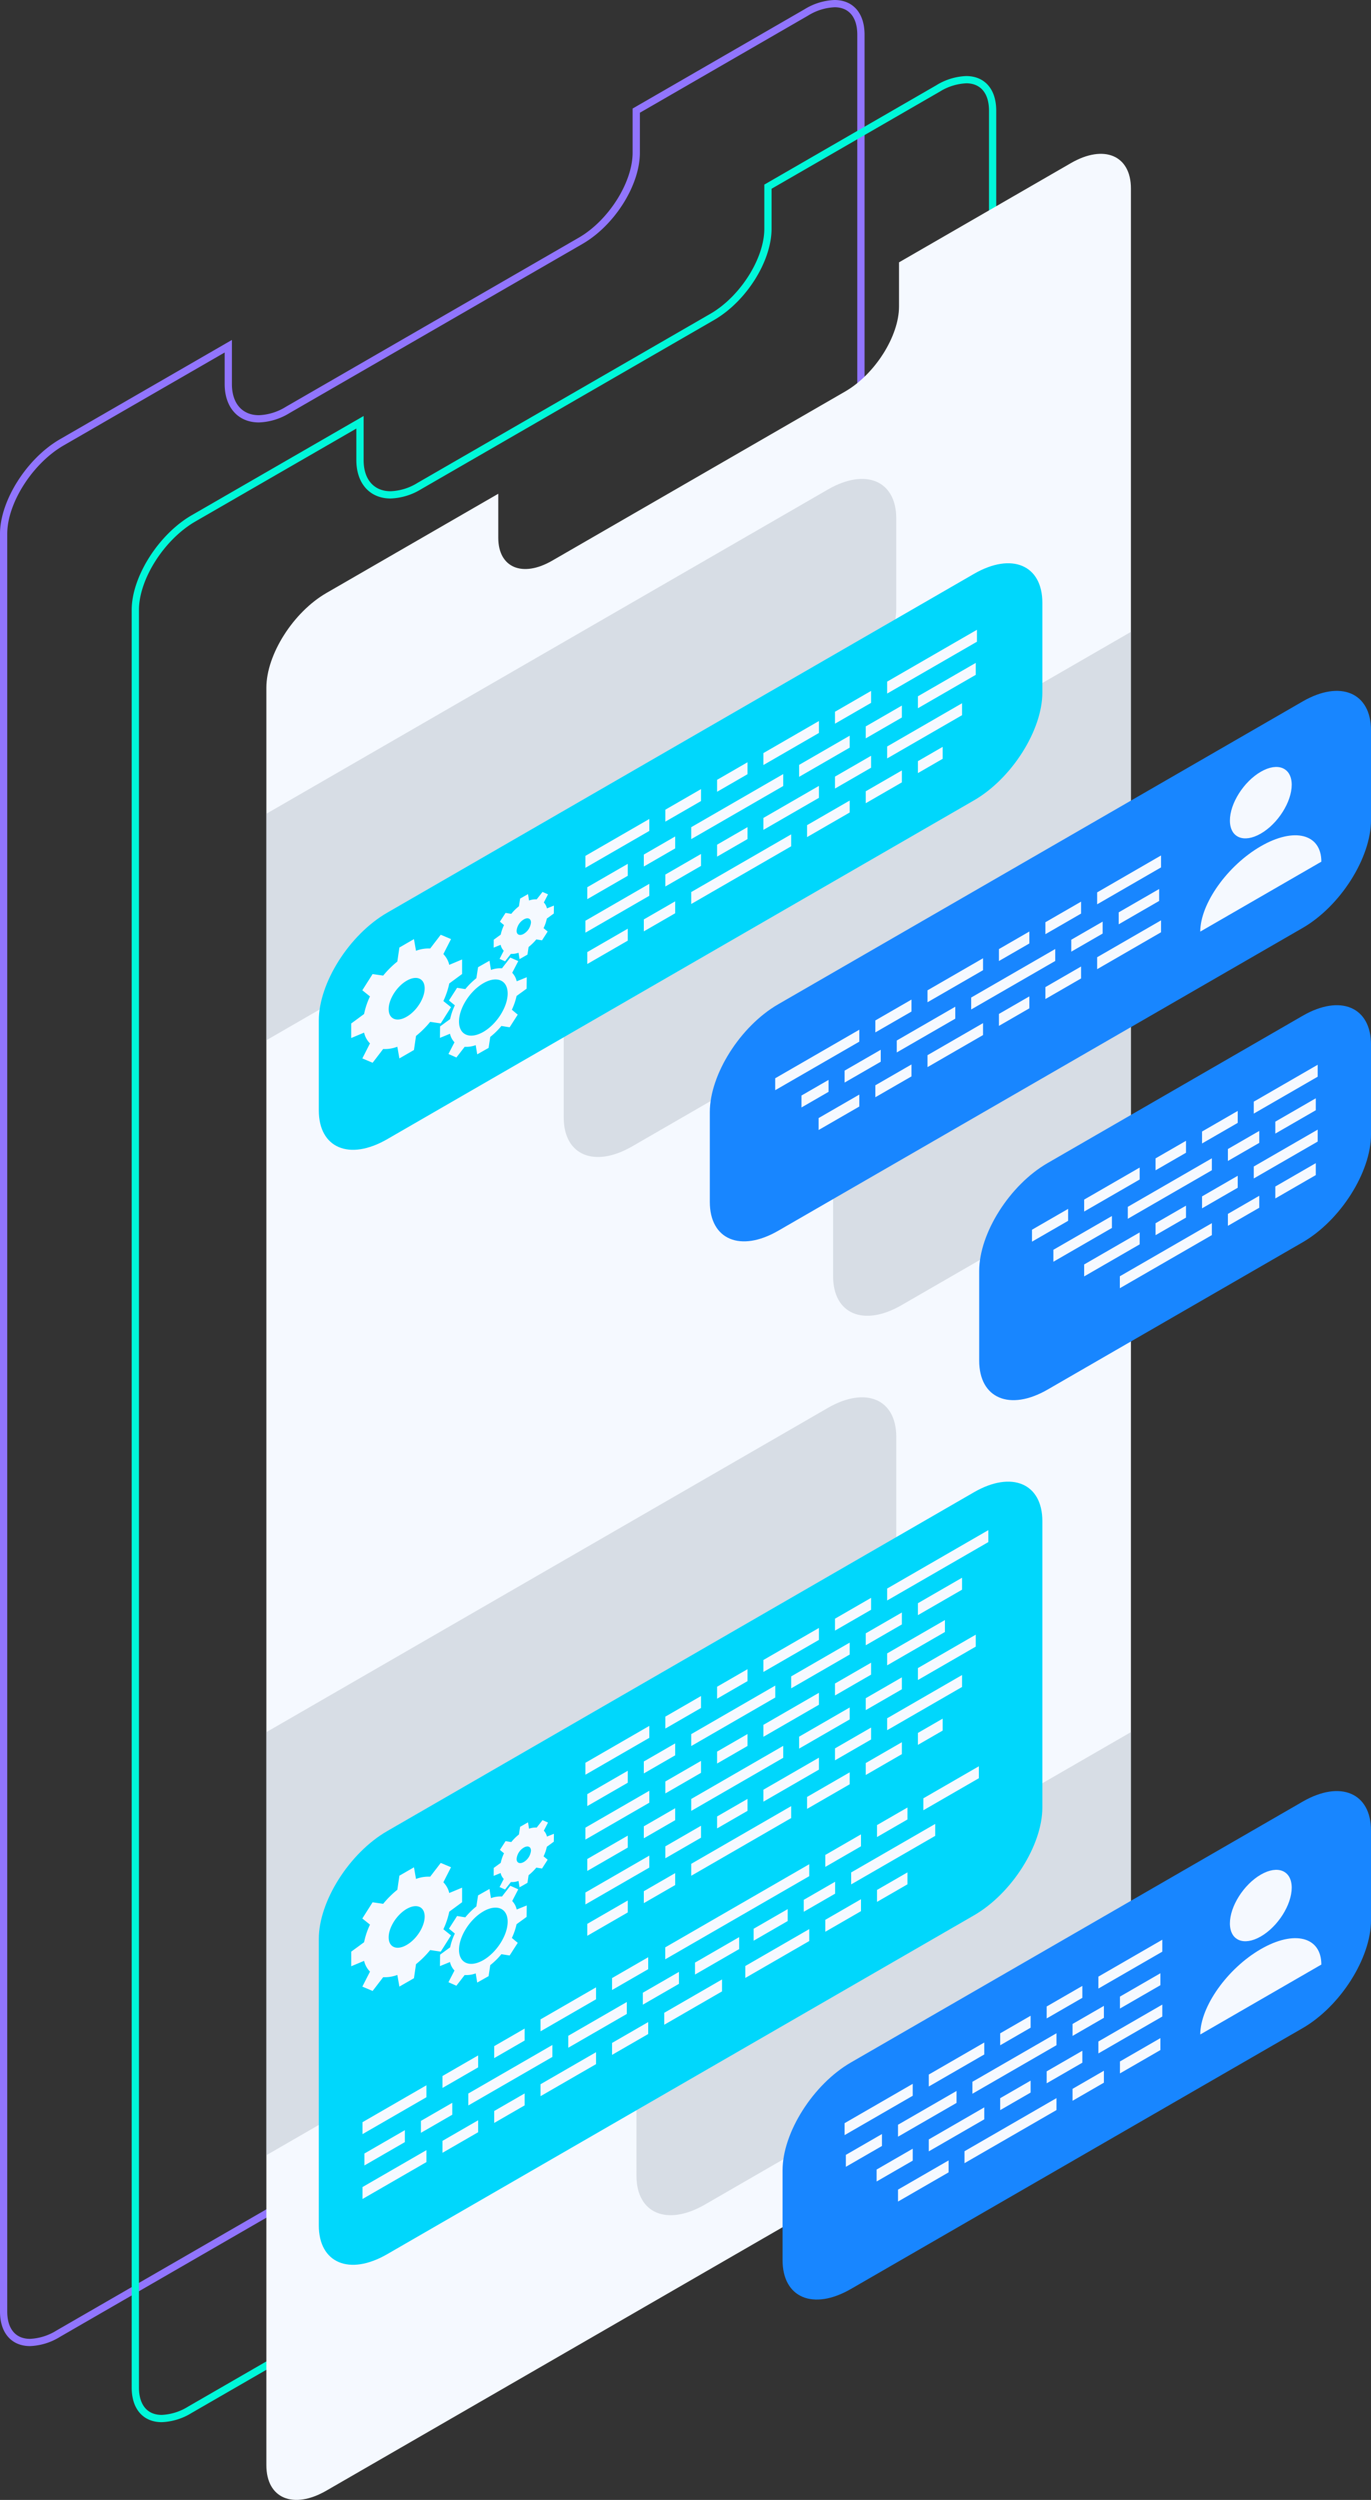 <svg xmlns="http://www.w3.org/2000/svg" width="330.058" height="601.746" viewBox="0 0 330.058 601.746"><rect x="0" y="0" width="330.058" height="601.746" fill="#333333" stroke="none"/><g id="doodle06" transform="translate(165.029 300.873)"><g id="_9" data-name="9" transform="translate(-165.029 -300.873)"><g id="Group_2424" data-name="Group 2424"><g id="Group_2397" data-name="Group 2397"><path id="Path_4070" data-name="Path 4070" d="M230.937,1.743c3.493,0,5.49,2.414,5.49,6.609v427.86c0,7.411-6.092,16.965-13.58,21.291L43.63,560.973a13.191,13.191,0,0,1-6.346,2c-3.493,0-5.5-2.406-5.5-6.6V128.516c0-7.418,6.1-16.973,13.587-21.3L84.13,84.847v7.6c0,5.614,3.231,9.238,8.243,9.238a14.984,14.984,0,0,0,7.349-2.244l70.512-40.708c7.773-4.48,13.857-14.142,13.857-21.985V27.136l40.5-23.388a13.166,13.166,0,0,1,6.346-2Zm0-1.743a14.815,14.815,0,0,0-7.218,2.236l-41.379,23.89V36.744c0,7.171-5.807,16.34-12.978,20.473L98.851,97.926a13.235,13.235,0,0,1-6.477,2.013c-3.886,0-6.5-2.684-6.5-7.5V81.824L44.5,105.714c-7.989,4.6-14.459,14.813-14.459,22.8v427.86c0,5.352,2.915,8.344,7.241,8.344a14.757,14.757,0,0,0,7.218-2.236L223.72,459.014c7.981-4.611,14.459-14.821,14.459-22.8V8.351c0-5.359-2.915-8.351-7.241-8.351Z" transform="translate(-30.043)" fill="#9175fd"></path></g><g id="Group_2398" data-name="Group 2398" transform="translate(31.701 18.307)"><path id="Path_4071" data-name="Path 4071" d="M235.048,4.117c3.493,0,5.5,2.406,5.5,6.609V438.578c0,7.418-6.1,16.973-13.587,21.3L47.741,563.347a13.142,13.142,0,0,1-6.346,2c-3.493,0-5.49-2.406-5.49-6.609V130.89c0-7.418,6.092-16.973,13.58-21.3l38.757-22.37v7.6c0,5.614,3.239,9.238,8.243,9.238a15.034,15.034,0,0,0,7.357-2.244L174.353,61.1c7.765-4.488,13.849-14.142,13.849-21.985V29.5L228.7,6.122a13.166,13.166,0,0,1,6.346-2Zm0-1.743a14.757,14.757,0,0,0-7.218,2.236L186.46,28.5V39.118c0,7.171-5.814,16.333-12.978,20.473L102.969,100.3a13.238,13.238,0,0,1-6.485,2.013c-3.879,0-6.493-2.691-6.493-7.5V84.2L48.613,108.08c-7.981,4.611-14.459,14.821-14.459,22.81V558.743c0,5.359,2.915,8.351,7.241,8.351a14.734,14.734,0,0,0,7.218-2.236l179.218-103.47c7.989-4.611,14.459-14.821,14.459-22.81V10.725c0-5.359-2.915-8.351-7.241-8.351Z" transform="translate(-34.154 -2.374)" fill="#00f7d9"></path></g><path id="Path_4072" data-name="Path 4072" d="M232.036,7.042,190.665,30.923V41.55c0,7.164-5.814,16.332-12.986,20.473l-70.512,40.708c-7.164,4.141-12.978,1.681-12.978-5.49V86.622l-41.371,23.89c-7.981,4.611-14.459,14.821-14.459,22.8v427.86c0,7.981,6.477,10.719,14.459,6.107l179.218-103.47c7.981-4.611,14.459-14.821,14.459-22.8V13.149C246.494,5.168,240.017,2.43,232.036,7.042Z" transform="translate(25.768 32.224)" fill="#f5f9ff"></path><path id="Path_4073" data-name="Path 4073" d="M173.538,340.4,38.359,418.441V316.606L173.538,238.56c9.092-5.251,16.464-2.136,16.464,6.956v68.916C190,323.523,182.629,335.144,173.538,340.4Zm72.956-23.8L143.919,375.813c-9.092,5.251-16.464,16.88-16.464,25.972v21.592c0,9.092,7.372,12.207,16.464,6.956l102.575-59.223ZM38.359,95.546v54.519L173.538,72.019C182.629,66.768,190,55.139,190,46.048V24.456c0-9.092-7.372-12.207-16.464-6.956Zm71.584,51.519v21.592c0,9.092,7.372,12.207,16.464,6.963l120.088-69.332V51.769L126.406,121.1C117.315,126.345,109.943,137.974,109.943,147.065Zm64.852,38.225v21.592c0,9.092,7.372,12.207,16.464,6.956l55.236-31.886V127.433l-55.236,31.886C182.167,164.57,174.795,176.2,174.795,185.29Z" transform="translate(25.768 100.328)" fill="#bbc2cd" opacity="0.5"></path><path id="Path_4074" data-name="Path 4074" d="M194.916,78.635,68.667,151.522c-9.092,5.251-16.464,2.136-16.464-6.956V122.975c0-9.092,7.372-20.72,16.464-25.972L194.916,24.117c9.092-5.251,16.464-2.136,16.464,6.956V52.664C211.379,61.755,204.007,73.384,194.916,78.635Z" transform="translate(118.679 144.73)" fill="#1886ff"></path><path id="Path_4075" data-name="Path 4075" d="M197.729,74.652,56.459,156.214C47.367,161.466,40,158.35,40,149.259V127.667c0-9.092,7.372-20.72,16.464-25.972L197.729,20.133c9.092-5.251,16.464-2.136,16.464,6.963V48.68C214.193,57.772,206.821,69.4,197.729,74.652Z" transform="translate(36.748 117.999)" fill="#00d7fc"></path><path id="Path_4076" data-name="Path 4076" d="M197.729,150.643,56.459,232.205C47.367,237.457,40,234.341,40,225.25V156.334c0-9.092,7.372-20.72,16.464-25.972L197.729,48.8c9.092-5.251,16.464-2.136,16.464,6.963v68.908C214.193,133.763,206.821,145.392,197.729,150.643Z" transform="translate(36.748 310.391)" fill="#00d7fc"></path><path id="Path_4077" data-name="Path 4077" d="M138.474,88.447,77.077,123.9c-9.092,5.244-16.464,2.128-16.464-6.963V95.341c0-9.092,7.372-20.72,16.464-25.964l61.4-35.449c9.092-5.251,16.464-2.136,16.464,6.956V62.476C154.937,71.567,147.565,83.2,138.474,88.447Z" transform="translate(175.121 210.581)" fill="#1886ff"></path><path id="Path_4078" data-name="Path 4078" d="M179.674,112.973,70.938,175.75c-9.092,5.251-16.464,2.136-16.464-6.956V147.2c0-9.092,7.372-20.72,16.464-25.972L179.674,58.454c9.092-5.244,16.464-2.128,16.464,6.963V87C196.138,96.1,188.766,107.721,179.674,112.973Z" transform="translate(133.92 375.213)" fill="#1886ff"></path><g id="Group_2399" data-name="Group 2399" transform="translate(288.949 184.611)"><path id="Path_4079" data-name="Path 4079" d="M75.881,39.977c4.11-2.367,7.441-7.626,7.441-11.737s-3.331-5.521-7.441-3.146S68.44,32.72,68.44,36.83,71.771,42.352,75.881,39.977Z" transform="translate(-61.299 -23.94)" fill="#f5f9ff"></path><path id="Path_4080" data-name="Path 4080" d="M82.1,28.709c-8.051,4.65-14.582,13.849-14.582,20.551L96.67,32.425C96.67,25.724,90.147,24.059,82.1,28.709Z" transform="translate(-67.514 -9.626)" fill="#f5f9ff"></path></g><g id="Group_2400" data-name="Group 2400" transform="translate(288.949 450.08)"><path id="Path_4081" data-name="Path 4081" d="M75.881,74.4c4.11-2.367,7.441-7.626,7.441-11.737s-3.331-5.521-7.441-3.146S68.44,67.146,68.44,71.256,71.771,76.778,75.881,74.4Z" transform="translate(-61.299 -58.366)" fill="#f5f9ff"></path><path id="Path_4082" data-name="Path 4082" d="M82.1,63.135c-8.051,4.65-14.582,13.849-14.582,20.551L96.67,66.851C96.67,60.15,90.147,58.485,82.1,63.135Z" transform="translate(-67.514 -44.052)" fill="#f5f9ff"></path></g><g id="Group_2401" data-name="Group 2401" transform="translate(84.554 214.69)"><path id="Path_4083" data-name="Path 4083" d="M67.7,38.631v-3.5l-3.092,1.3a5.421,5.421,0,0,0-1.419-2.591l1.843-3.609-2.475-1.049-2.545,3.316a8.364,8.364,0,0,0-3.408.548l-.494-2.815-3.509,2.028-.494,3.378A23.176,23.176,0,0,0,48.7,39.017l-2.545-.37-2.475,3.9,1.843,1.481a18.235,18.235,0,0,0-1.419,4.233l-3.1,2.283v3.5l3.1-1.3a5.358,5.358,0,0,0,1.419,2.591L43.684,58.95,46.159,60,48.7,56.683a8.365,8.365,0,0,0,3.408-.547l.494,2.815,3.509-2.028.494-3.378a22.857,22.857,0,0,0,3.408-3.393l2.545.378,2.475-3.91-1.843-1.481a18.549,18.549,0,0,0,1.419-4.226ZM54.356,48.918c-2.39,1.388-4.334.563-4.334-1.828s1.943-5.452,4.334-6.84,4.334-.555,4.334,1.835S56.754,47.538,54.356,48.918Z" transform="translate(-41.008 -18.875)" fill="#f5f9ff"></path><path id="Path_4084" data-name="Path 4084" d="M64.645,37.378l.031-2.753-2.421.979a4.235,4.235,0,0,0-1.08-2.043l1.457-2.822-1.92-.848-2,2.583a6.457,6.457,0,0,0-2.653.393L55.7,30.653l-2.745,1.558-.409,2.645a18.28,18.28,0,0,0-2.668,2.63L47.9,37.169l-1.951,3.046,1.419,1.18A14.259,14.259,0,0,0,46.23,44.7l-2.421,1.766-.031,2.753,2.421-.987a4.261,4.261,0,0,0,1.08,2.051L45.822,53.1l1.912.848,2-2.576a6.473,6.473,0,0,0,2.653-.4l.362,2.213,2.738-1.55.409-2.653a17.234,17.234,0,0,0,2.676-2.63l1.982.324,1.951-3.046L61.09,42.444a15.017,15.017,0,0,0,1.134-3.308ZM54.173,47.811c-3.239,1.835-5.837.686-5.807-2.568s2.684-7.372,5.915-9.207,5.83-.694,5.8,2.56S57.4,45.976,54.173,47.811Z" transform="translate(-22.418 -14.09)" fill="#f5f9ff"></path><path id="Path_4085" data-name="Path 4085" d="M59.937,33.038l.023-1.912-1.681.679a2.954,2.954,0,0,0-.748-1.419l1.01-1.959-1.326-.586-1.4,1.789a4.532,4.532,0,0,0-1.843.278l-.247-1.542-1.9,1.08-.285,1.843a12.185,12.185,0,0,0-1.851,1.828l-1.373-.224L46.959,35l.987.825a10.173,10.173,0,0,0-.794,2.3L45.47,39.346l-.015,1.912,1.673-.686A3.02,3.02,0,0,0,47.884,42l-1.01,1.959,1.326.586,1.4-1.789a4.611,4.611,0,0,0,1.835-.278l.254,1.535,1.9-1.08.278-1.835a12.6,12.6,0,0,0,1.858-1.828l1.373.224,1.357-2.113-.987-.825a9.777,9.777,0,0,0,.787-2.3Zm-7.249,4.9c-.956.54-1.727.2-1.712-.756a3.58,3.58,0,0,1,1.75-2.73c.956-.548,1.72-.208,1.712.756A3.613,3.613,0,0,1,52.688,37.935Z" transform="translate(-11.163 -27.841)" fill="#f5f9ff"></path></g><g id="Group_2402" data-name="Group 2402" transform="translate(84.554 438.116)"><path id="Path_4086" data-name="Path 4086" d="M67.7,67.605V64.1l-3.092,1.288a5.431,5.431,0,0,0-1.419-2.583l1.843-3.617-2.475-1.041-2.545,3.316a8.481,8.481,0,0,0-3.408.54L56.114,59.2l-3.509,2.02-.494,3.385A22.8,22.8,0,0,0,48.7,67.991l-2.545-.37-2.475,3.9L45.527,73a18.235,18.235,0,0,0-1.419,4.233l-3.1,2.275V83.02l3.1-1.3a5.358,5.358,0,0,0,1.419,2.591l-1.843,3.609,2.475,1.049L48.7,85.657a8.633,8.633,0,0,0,3.408-.547l.494,2.807,3.509-2.02.494-3.378a22.86,22.86,0,0,0,3.408-3.393l2.545.378,2.475-3.91-1.843-1.481a18.549,18.549,0,0,0,1.419-4.226ZM54.356,77.892c-2.39,1.38-4.334.563-4.334-1.828s1.943-5.46,4.334-6.84,4.334-.563,4.334,1.835S56.754,76.512,54.356,77.892Z" transform="translate(-41.008 -47.849)" fill="#f5f9ff"></path><path id="Path_4087" data-name="Path 4087" d="M64.645,66.352l.031-2.753-2.421.979a4.235,4.235,0,0,0-1.08-2.043l1.457-2.822-1.92-.848-2,2.583a6.458,6.458,0,0,0-2.653.393L55.7,59.627l-2.745,1.55-.409,2.653a18.279,18.279,0,0,0-2.668,2.63L47.9,66.143l-1.951,3.046,1.419,1.18a14.259,14.259,0,0,0-1.134,3.308l-2.421,1.766L43.778,78.2l2.421-.987a4.261,4.261,0,0,0,1.08,2.051l-1.457,2.815,1.912.848,2-2.583a6.331,6.331,0,0,0,2.653-.393l.362,2.213,2.738-1.55.409-2.653a17.587,17.587,0,0,0,2.676-2.63l1.982.316L62.509,72.6l-1.419-1.18a15.018,15.018,0,0,0,1.134-3.308ZM54.173,76.785c-3.239,1.835-5.837.686-5.807-2.568S51.05,66.837,54.281,65s5.83-.686,5.8,2.568S57.4,74.95,54.173,76.785Z" transform="translate(-22.418 -43.064)" fill="#f5f9ff"></path><path id="Path_4088" data-name="Path 4088" d="M59.937,62l.023-1.9-1.681.679a2.919,2.919,0,0,0-.748-1.419l1.01-1.959-1.326-.586-1.4,1.789a4.4,4.4,0,0,0-1.843.278l-.247-1.542-1.9,1.08-.285,1.843a12.185,12.185,0,0,0-1.851,1.828l-1.373-.224-1.357,2.113.987.817a10.306,10.306,0,0,0-.794,2.3L45.47,68.32l-.015,1.912,1.673-.686a3.02,3.02,0,0,0,.756,1.427l-1.01,1.951,1.326.594,1.4-1.8a4.463,4.463,0,0,0,1.835-.27l.254,1.535,1.9-1.08.278-1.835a12.6,12.6,0,0,0,1.858-1.828l1.373.224,1.357-2.121-.987-.817a9.777,9.777,0,0,0,.787-2.3Zm-7.249,4.9c-.956.54-1.727.2-1.712-.763a3.58,3.58,0,0,1,1.75-2.722c.956-.547,1.72-.208,1.712.756A3.613,3.613,0,0,1,52.688,66.909Z" transform="translate(-11.163 -56.815)" fill="#f5f9ff"></path></g><g id="Group_2405" data-name="Group 2405" transform="translate(140.932 151.589)"><g id="Group_2403" data-name="Group 2403" transform="translate(0 31.889)"><path id="Path_4089" data-name="Path 4089" d="M48.319,34.446v2.876l15.387-8.883V25.564Z" transform="translate(-48.319 -11.913)" fill="#f5f9ff"></path><path id="Path_4090" data-name="Path 4090" d="M59.4,27.506l-8.587,4.958V29.589L59.4,24.631Z" transform="translate(-31.565 -18.17)" fill="#f5f9ff"></path><path id="Path_4091" data-name="Path 4091" d="M59.756,26.669,52.43,30.9V28.023l7.326-4.23Z" transform="translate(-20.728 -23.793)" fill="#f5f9ff"></path><path id="Path_4092" data-name="Path 4092" d="M48.378,32.588v2.876l9.741-5.624V26.964Z" transform="translate(-47.922 -2.512)" fill="#f5f9ff"></path><path id="Path_4093" data-name="Path 4093" d="M57.693,28.985l-7.55,4.359V30.469l7.55-4.359Z" transform="translate(-36.081 -8.248)" fill="#f5f9ff"></path><path id="Path_4094" data-name="Path 4094" d="M73.77,27.038,51.623,39.824V36.949L73.77,24.162Z" transform="translate(-26.147 -21.319)" fill="#f5f9ff"></path><path id="Path_4095" data-name="Path 4095" d="M48.319,36.472v2.875l15.387-8.883V27.588Z" transform="translate(-48.319 1.674)" fill="#f5f9ff"></path><path id="Path_4096" data-name="Path 4096" d="M59.4,29.531l-8.587,4.958V31.614L59.4,26.656Z" transform="translate(-31.565 -4.583)" fill="#f5f9ff"></path><path id="Path_4097" data-name="Path 4097" d="M59.756,28.693l-7.326,4.23V30.048l7.326-4.23Z" transform="translate(-20.728 -10.205)" fill="#f5f9ff"></path><path id="Path_4098" data-name="Path 4098" d="M48.378,34.613v2.875l9.741-5.624V28.989Z" transform="translate(-47.922 11.075)" fill="#f5f9ff"></path><path id="Path_4099" data-name="Path 4099" d="M57.693,31.009l-7.55,4.359V32.494l7.55-4.359Z" transform="translate(-36.081 5.339)" fill="#f5f9ff"></path><path id="Path_4100" data-name="Path 4100" d="M75.684,28.919,51.623,42.81V39.935L75.684,26.044Z" transform="translate(-26.147 -8.692)" fill="#f5f9ff"></path></g><g id="Group_2404" data-name="Group 2404" transform="translate(42.855)"><path id="Path_4101" data-name="Path 4101" d="M67.24,25.381,53.876,33.1V30.222L67.24,22.506Z" transform="translate(-53.876 -0.543)" fill="#f5f9ff"></path><path id="Path_4102" data-name="Path 4102" d="M64.805,24.442l-8.694,5.019V26.586l8.694-5.02Z" transform="translate(-38.882 -6.853)" fill="#f5f9ff"></path><path id="Path_4103" data-name="Path 4103" d="M79.358,22.533,57.739,35.015V32.14L79.358,19.658Z" transform="translate(-27.952 -19.658)" fill="#f5f9ff"></path><path id="Path_4104" data-name="Path 4104" d="M67.166,25.839l-12.175,7.03V29.993l12.175-7.029Z" transform="translate(-46.396 2.53)" fill="#f5f9ff"></path><path id="Path_4105" data-name="Path 4105" d="M65.766,24.9l-8.694,5.019V27.044l8.694-5.02Z" transform="translate(-32.436 -3.781)" fill="#f5f9ff"></path><path id="Path_4106" data-name="Path 4106" d="M72.625,23.567,58.7,31.607V28.732l13.925-8.04Z" transform="translate(-21.506 -12.72)" fill="#f5f9ff"></path><path id="Path_4107" data-name="Path 4107" d="M67.24,27.406,53.876,35.121V32.247L67.24,24.531Z" transform="translate(-53.876 13.045)" fill="#f5f9ff"></path><path id="Path_4108" data-name="Path 4108" d="M64.805,26.466l-8.694,5.02V28.61l8.694-5.019Z" transform="translate(-38.882 6.735)" fill="#f5f9ff"></path><path id="Path_4109" data-name="Path 4109" d="M75.773,24.826,57.739,35.238V32.363L75.773,21.951Z" transform="translate(-27.952 -4.269)" fill="#f5f9ff"></path><path id="Path_4110" data-name="Path 4110" d="M65.5,27.864,55.239,33.788V30.913L65.5,24.989Z" transform="translate(-44.731 16.118)" fill="#f5f9ff"></path><path id="Path_4111" data-name="Path 4111" d="M65.766,26.923l-8.694,5.02V29.068l8.694-5.019Z" transform="translate(-32.436 9.807)" fill="#f5f9ff"></path><path id="Path_4112" data-name="Path 4112" d="M64.653,26.189,58.7,29.626V26.751l5.953-3.438Z" transform="translate(-21.506 4.873)" fill="#f5f9ff"></path></g></g><g id="Group_2408" data-name="Group 2408" transform="translate(140.932 368.309)"><g id="Group_2406" data-name="Group 2406" transform="translate(0 33.469)"><path id="Path_4113" data-name="Path 4113" d="M48.319,62.755v2.876l15.387-8.883V53.873Z" transform="translate(-48.319 -40.223)" fill="#f5f9ff"></path><path id="Path_4114" data-name="Path 4114" d="M59.4,55.816l-8.587,4.958V57.9L59.4,52.94Z" transform="translate(-31.565 -46.48)" fill="#f5f9ff"></path><path id="Path_4115" data-name="Path 4115" d="M59.756,54.978l-7.326,4.23V56.332l7.326-4.23Z" transform="translate(-20.728 -52.103)" fill="#f5f9ff"></path><path id="Path_4116" data-name="Path 4116" d="M48.378,60.9v2.876l9.741-5.624V55.274Z" transform="translate(-47.922 -30.821)" fill="#f5f9ff"></path><path id="Path_4117" data-name="Path 4117" d="M57.693,57.294l-7.55,4.359V58.778l7.55-4.359Z" transform="translate(-36.081 -36.557)" fill="#f5f9ff"></path><path id="Path_4118" data-name="Path 4118" d="M71.857,55.49,51.623,67.172V64.3L71.857,52.615Z" transform="translate(-26.147 -48.666)" fill="#f5f9ff"></path><path id="Path_4119" data-name="Path 4119" d="M48.319,64.781v2.875l15.387-8.883V55.9Z" transform="translate(-48.319 -26.635)" fill="#f5f9ff"></path><path id="Path_4120" data-name="Path 4120" d="M59.4,57.84,50.815,62.8V59.923L59.4,54.965Z" transform="translate(-31.565 -32.892)" fill="#f5f9ff"></path><path id="Path_4121" data-name="Path 4121" d="M59.756,57l-7.326,4.23V58.357l7.326-4.23Z" transform="translate(-20.728 -38.515)" fill="#f5f9ff"></path><path id="Path_4122" data-name="Path 4122" d="M48.378,62.922V65.8l9.741-5.624V57.3Z" transform="translate(-47.922 -17.234)" fill="#f5f9ff"></path><path id="Path_4123" data-name="Path 4123" d="M57.693,59.318l-7.55,4.359V60.8l7.55-4.359Z" transform="translate(-36.081 -22.97)" fill="#f5f9ff"></path><path id="Path_4124" data-name="Path 4124" d="M73.77,57.371,51.623,70.157V67.283L73.77,54.5Z" transform="translate(-26.147 -36.04)" fill="#f5f9ff"></path><path id="Path_4125" data-name="Path 4125" d="M48.319,66.805V69.68L63.706,60.8V57.922Z" transform="translate(-48.319 -13.048)" fill="#f5f9ff"></path><path id="Path_4126" data-name="Path 4126" d="M59.4,59.865l-8.587,4.957V61.948L59.4,56.99Z" transform="translate(-31.565 -19.304)" fill="#f5f9ff"></path><path id="Path_4127" data-name="Path 4127" d="M59.756,59.027l-7.326,4.23V60.381l7.326-4.23Z" transform="translate(-20.728 -24.927)" fill="#f5f9ff"></path><path id="Path_4128" data-name="Path 4128" d="M48.378,64.947v2.875L58.119,62.2V59.323Z" transform="translate(-47.922 -3.647)" fill="#f5f9ff"></path><path id="Path_4129" data-name="Path 4129" d="M57.693,61.344,50.143,65.7V62.827l7.55-4.359Z" transform="translate(-36.081 -9.382)" fill="#f5f9ff"></path><path id="Path_4130" data-name="Path 4130" d="M75.684,59.252,51.623,73.144V70.268L75.684,56.377Z" transform="translate(-26.147 -23.414)" fill="#f5f9ff"></path></g><g id="Group_2407" data-name="Group 2407" transform="translate(42.855)"><path id="Path_4131" data-name="Path 4131" d="M67.24,53.69,53.876,61.407V58.531L67.24,50.816Z" transform="translate(-53.876 -27.272)" fill="#f5f9ff"></path><path id="Path_4132" data-name="Path 4132" d="M64.805,52.751,56.111,57.77V54.9l8.694-5.02Z" transform="translate(-38.882 -33.582)" fill="#f5f9ff"></path><path id="Path_4133" data-name="Path 4133" d="M82.1,50.637,57.739,64.7V61.824L82.1,47.762Z" transform="translate(-27.952 -47.762)" fill="#f5f9ff"></path><path id="Path_4134" data-name="Path 4134" d="M68.831,54.148,54.743,62.282V59.407l14.088-8.134Z" transform="translate(-48.061 -24.2)" fill="#f5f9ff"></path><path id="Path_4135" data-name="Path 4135" d="M65.766,53.208l-8.694,5.02V55.353l8.694-5.02Z" transform="translate(-32.436 -30.51)" fill="#f5f9ff"></path><path id="Path_4136" data-name="Path 4136" d="M69.327,52.124,58.7,58.258V55.384l10.627-6.135Z" transform="translate(-21.506 -37.792)" fill="#f5f9ff"></path><path id="Path_4137" data-name="Path 4137" d="M67.24,55.716,53.876,63.431V60.556L67.24,52.84Z" transform="translate(-53.876 -13.684)" fill="#f5f9ff"></path><path id="Path_4138" data-name="Path 4138" d="M64.805,54.775l-8.694,5.02V56.919L64.805,51.9Z" transform="translate(-38.882 -19.994)" fill="#f5f9ff"></path><path id="Path_4139" data-name="Path 4139" d="M71.649,53.444l-13.91,8.031V58.6l13.91-8.03Z" transform="translate(-27.952 -28.926)" fill="#f5f9ff"></path><path id="Path_4140" data-name="Path 4140" d="M67.166,56.173,54.991,63.2V60.328L67.166,53.3Z" transform="translate(-46.396 -10.612)" fill="#f5f9ff"></path><path id="Path_4141" data-name="Path 4141" d="M65.766,55.232l-8.694,5.02V57.377l8.694-5.019Z" transform="translate(-32.436 -16.922)" fill="#f5f9ff"></path><path id="Path_4142" data-name="Path 4142" d="M72.625,53.9,58.7,61.941V59.066l13.925-8.04Z" transform="translate(-21.506 -25.862)" fill="#f5f9ff"></path><path id="Path_4143" data-name="Path 4143" d="M67.24,57.74,53.876,65.455V62.58L67.24,54.865Z" transform="translate(-53.876 -0.096)" fill="#f5f9ff"></path><path id="Path_4144" data-name="Path 4144" d="M64.805,56.8l-8.694,5.02V58.944l8.694-5.02Z" transform="translate(-38.882 -6.407)" fill="#f5f9ff"></path><path id="Path_4145" data-name="Path 4145" d="M75.773,55.16,57.739,65.572V62.7L75.773,52.285Z" transform="translate(-27.952 -17.41)" fill="#f5f9ff"></path><path id="Path_4146" data-name="Path 4146" d="M65.5,58.2,55.239,64.122V61.247L65.5,55.323Z" transform="translate(-44.731 2.976)" fill="#f5f9ff"></path><path id="Path_4147" data-name="Path 4147" d="M65.766,57.257l-8.694,5.02V59.4l8.694-5.02Z" transform="translate(-32.436 -3.335)" fill="#f5f9ff"></path><path id="Path_4148" data-name="Path 4148" d="M64.653,56.522,58.7,59.959V57.084l5.953-3.437Z" transform="translate(-21.506 -8.268)" fill="#f5f9ff"></path></g></g><g id="Group_2411" data-name="Group 2411" transform="translate(186.626 205.915)"><g id="Group_2409" data-name="Group 2409" transform="translate(47.177)"><path id="Path_4149" data-name="Path 4149" d="M79.682,26.7v2.875L64.3,38.461V35.587Z" transform="translate(-33.971 -26.703)" fill="#f5f9ff"></path><path id="Path_4150" data-name="Path 4150" d="M62.68,35.977l8.587-4.958V28.144L62.68,33.1Z" transform="translate(-44.808 -17.03)" fill="#f5f9ff"></path><path id="Path_4151" data-name="Path 4151" d="M61.229,36.182l7.326-4.23V29.077l-7.326,4.23Z" transform="translate(-54.547 -10.773)" fill="#f5f9ff"></path><path id="Path_4152" data-name="Path 4152" d="M74.709,27.75v2.875l-9.741,5.624V33.373Z" transform="translate(-29.455 -19.68)" fill="#f5f9ff"></path><path id="Path_4153" data-name="Path 4153" d="M63.488,36l7.551-4.359V28.768l-7.551,4.359Z" transform="translate(-39.39 -12.844)" fill="#f5f9ff"></path><path id="Path_4154" data-name="Path 4154" d="M60.363,44.18,80.6,32.5V29.623L60.363,41.305Z" transform="translate(-60.363 -7.108)" fill="#f5f9ff"></path><path id="Path_4155" data-name="Path 4155" d="M79.682,28.728V31.6L64.3,40.487V37.611Z" transform="translate(-33.971 -13.116)" fill="#f5f9ff"></path><path id="Path_4156" data-name="Path 4156" d="M62.68,38l8.587-4.958V30.169L62.68,35.126Z" transform="translate(-44.808 -3.442)" fill="#f5f9ff"></path><path id="Path_4157" data-name="Path 4157" d="M61.229,38.206l7.326-4.23V31.1l-7.326,4.23Z" transform="translate(-54.547 2.815)" fill="#f5f9ff"></path></g><g id="Group_2410" data-name="Group 2410" transform="translate(0 24.742)"><path id="Path_4158" data-name="Path 4158" d="M59,40.5l13.364-7.716V29.912L59,37.627Z" transform="translate(-22.332 -29.912)" fill="#f5f9ff"></path><path id="Path_4159" data-name="Path 4159" d="M57.371,39.1l8.7-5.02V31.2l-8.7,5.019Z" transform="translate(-33.262 -21.254)" fill="#f5f9ff"></path><path id="Path_4160" data-name="Path 4160" d="M54.245,46.705,74.49,35.017V32.142L54.245,43.83Z" transform="translate(-54.245 -14.944)" fill="#f5f9ff"></path><path id="Path_4161" data-name="Path 4161" d="M58.039,42.433,72.128,34.3V31.424L58.039,39.558Z" transform="translate(-28.778 -19.76)" fill="#f5f9ff"></path><path id="Path_4162" data-name="Path 4162" d="M56.411,40.663l8.7-5.02V32.768l-8.7,5.02Z" transform="translate(-39.708 -10.739)" fill="#f5f9ff"></path><path id="Path_4163" data-name="Path 4163" d="M55.065,40.345l6.516-3.762V33.709L55.065,37.47Z" transform="translate(-48.742 -4.428)" fill="#f5f9ff"></path><path id="Path_4164" data-name="Path 4164" d="M59,42.527l13.364-7.716V31.936L59,39.652Z" transform="translate(-22.332 -16.324)" fill="#f5f9ff"></path><path id="Path_4165" data-name="Path 4165" d="M57.371,41.121l8.7-5.02V33.226l-8.7,5.02Z" transform="translate(-33.262 -7.667)" fill="#f5f9ff"></path><path id="Path_4166" data-name="Path 4166" d="M55.6,42.7l9.8-5.657V34.167l-9.8,5.657Z" transform="translate(-45.153 -1.356)" fill="#f5f9ff"></path></g></g><g id="Group_2414" data-name="Group 2414" transform="translate(87.271 466.274)"><g id="Group_2412" data-name="Group 2412" transform="translate(0 22.013)"><path id="Path_4167" data-name="Path 4167" d="M41.36,73.975v2.875l15.387-8.883V65.091Z" transform="translate(-41.36 -51.442)" fill="#f5f9ff"></path><path id="Path_4168" data-name="Path 4168" d="M52.444,67.034l-8.588,4.958V69.117l8.588-4.958Z" transform="translate(-24.606 -57.698)" fill="#f5f9ff"></path><path id="Path_4169" data-name="Path 4169" d="M52.8,66.2l-7.326,4.23V67.551l7.326-4.23Z" transform="translate(-13.769 -63.321)" fill="#f5f9ff"></path><path id="Path_4170" data-name="Path 4170" d="M41.42,72.116v2.875l9.741-5.624V66.492Z" transform="translate(-40.963 -42.04)" fill="#f5f9ff"></path><path id="Path_4171" data-name="Path 4171" d="M50.734,68.512l-7.55,4.359V70l7.55-4.359Z" transform="translate(-29.122 -47.776)" fill="#f5f9ff"></path><path id="Path_4172" data-name="Path 4172" d="M64.9,66.709,44.664,78.39V75.515L64.9,63.833Z" transform="translate(-19.187 -59.885)" fill="#f5f9ff"></path><path id="Path_4173" data-name="Path 4173" d="M41.36,76v2.876l15.387-8.883V67.116Z" transform="translate(-41.36 -37.854)" fill="#f5f9ff"></path><path id="Path_4174" data-name="Path 4174" d="M52.444,69.059l-8.588,4.958V71.141l8.588-4.958Z" transform="translate(-24.606 -44.111)" fill="#f5f9ff"></path><path id="Path_4175" data-name="Path 4175" d="M52.8,68.22l-7.326,4.23V69.575l7.326-4.23Z" transform="translate(-13.769 -49.734)" fill="#f5f9ff"></path></g><g id="Group_2413" data-name="Group 2413" transform="translate(42.855)"><path id="Path_4176" data-name="Path 4176" d="M60.282,64.909,46.918,72.624V69.75l13.364-7.716Z" transform="translate(-46.918 -49.946)" fill="#f5f9ff"></path><path id="Path_4177" data-name="Path 4177" d="M57.847,63.969l-8.7,5.02V66.114l8.7-5.02Z" transform="translate(-31.924 -56.257)" fill="#f5f9ff"></path><path id="Path_4178" data-name="Path 4178" d="M61.873,65.367,47.784,73.5V70.625l14.089-8.134Z" transform="translate(-41.102 -46.874)" fill="#f5f9ff"></path><path id="Path_4179" data-name="Path 4179" d="M58.808,64.426l-8.7,5.02V66.571l8.7-5.019Z" transform="translate(-25.478 -53.185)" fill="#f5f9ff"></path><path id="Path_4180" data-name="Path 4180" d="M62.368,63.341,51.741,69.477V66.6l10.627-6.136Z" transform="translate(-14.547 -60.466)" fill="#f5f9ff"></path><path id="Path_4181" data-name="Path 4181" d="M60.282,66.933,46.918,74.649V71.774l13.364-7.716Z" transform="translate(-46.918 -36.359)" fill="#f5f9ff"></path><path id="Path_4182" data-name="Path 4182" d="M57.847,65.993l-8.7,5.02V68.138l8.7-5.02Z" transform="translate(-31.924 -42.67)" fill="#f5f9ff"></path><path id="Path_4183" data-name="Path 4183" d="M64.69,64.662l-13.91,8.031V69.818l13.91-8.031Z" transform="translate(-20.993 -51.601)" fill="#f5f9ff"></path></g></g><g id="Group_2417" data-name="Group 2417" transform="translate(160.158 425.151)"><g id="Group_2415" data-name="Group 2415" transform="translate(0 9.925)"><path id="Path_4184" data-name="Path 4184" d="M50.812,78.2v2.875L85.475,61.066V58.191Z" transform="translate(-50.812 -44.541)" fill="#f5f9ff"></path><path id="Path_4185" data-name="Path 4185" d="M64.4,60.134l-8.587,4.958V62.216L64.4,57.258Z" transform="translate(-17.281 -50.798)" fill="#f5f9ff"></path><path id="Path_4186" data-name="Path 4186" d="M64.749,59.3l-7.326,4.23V60.65l7.326-4.23Z" transform="translate(-6.444 -56.421)" fill="#f5f9ff"></path><path id="Path_4187" data-name="Path 4187" d="M53.571,64.325V67.2l8.2-4.733V59.592Z" transform="translate(-32.297 -35.139)" fill="#f5f9ff"></path><path id="Path_4188" data-name="Path 4188" d="M62.687,61.612l-7.551,4.359V63.1l7.551-4.359Z" transform="translate(-21.798 -40.875)" fill="#f5f9ff"></path><path id="Path_4189" data-name="Path 4189" d="M76.85,59.808,56.616,71.49V68.615L76.85,56.933Z" transform="translate(-11.863 -52.984)" fill="#f5f9ff"></path><path id="Path_4190" data-name="Path 4190" d="M53.312,69.1v2.875L68.7,63.09V60.215Z" transform="translate(-34.036 -30.953)" fill="#f5f9ff"></path><path id="Path_4191" data-name="Path 4191" d="M64.4,62.158l-8.587,4.958V64.241L64.4,59.283Z" transform="translate(-17.281 -37.21)" fill="#f5f9ff"></path><path id="Path_4192" data-name="Path 4192" d="M64.749,61.32l-7.326,4.23V62.675l7.326-4.23Z" transform="translate(-6.444 -42.833)" fill="#f5f9ff"></path></g><g id="Group_2416" data-name="Group 2416" transform="translate(62.131)"><path id="Path_4193" data-name="Path 4193" d="M72.234,58.008,58.869,65.725V62.849l13.364-7.716Z" transform="translate(-58.869 -55.134)" fill="#f5f9ff"></path></g></g><g id="Group_2420" data-name="Group 2420" transform="translate(248.443 256.293)"><g id="Group_2418" data-name="Group 2418" transform="translate(21.154)"><path id="Path_4194" data-name="Path 4194" d="M84.572,33.236v2.875L69.185,44.994V42.12Z" transform="translate(-36.948 -33.236)" fill="#f5f9ff"></path><path id="Path_4195" data-name="Path 4195" d="M67.57,42.51l8.588-4.958V34.677L67.57,39.635Z" transform="translate(-47.785 -23.563)" fill="#f5f9ff"></path><path id="Path_4196" data-name="Path 4196" d="M66.119,42.714l7.326-4.23V35.61l-7.326,4.23Z" transform="translate(-57.524 -17.306)" fill="#f5f9ff"></path><path id="Path_4197" data-name="Path 4197" d="M79.6,34.283v2.876l-9.741,5.623V39.907Z" transform="translate(-32.432 -26.213)" fill="#f5f9ff"></path><path id="Path_4198" data-name="Path 4198" d="M68.378,42.535l7.55-4.359V35.3l-7.55,4.359Z" transform="translate(-42.366 -19.377)" fill="#f5f9ff"></path><path id="Path_4199" data-name="Path 4199" d="M65.253,50.713,85.486,39.031V36.156L65.253,47.838Z" transform="translate(-63.339 -13.641)" fill="#f5f9ff"></path><path id="Path_4200" data-name="Path 4200" d="M84.572,35.261v2.875L69.185,47.019V44.144Z" transform="translate(-36.948 -19.649)" fill="#f5f9ff"></path><path id="Path_4201" data-name="Path 4201" d="M67.57,44.535l8.588-4.958V36.7L67.57,41.66Z" transform="translate(-47.785 -9.976)" fill="#f5f9ff"></path><path id="Path_4202" data-name="Path 4202" d="M66.119,44.739l7.326-4.23V37.634l-7.326,4.23Z" transform="translate(-57.524 -3.719)" fill="#f5f9ff"></path><path id="Path_4203" data-name="Path 4203" d="M79.6,36.307v2.875l-9.741,5.624V41.931Z" transform="translate(-32.432 -12.625)" fill="#f5f9ff"></path><path id="Path_4204" data-name="Path 4204" d="M68.378,44.56l7.55-4.359V37.326l-7.55,4.359Z" transform="translate(-42.366 -5.789)" fill="#f5f9ff"></path><path id="Path_4205" data-name="Path 4205" d="M65,53.843,87.152,41.056V38.18L65,50.967Z" transform="translate(-65.004 -0.054)" fill="#f5f9ff"></path></g><g id="Group_2419" data-name="Group 2419" transform="translate(0 24.742)"><path id="Path_4206" data-name="Path 4206" d="M63.89,47.035,77.254,39.32V36.445L63.89,44.16Z" transform="translate(-51.331 -36.445)" fill="#f5f9ff"></path><path id="Path_4207" data-name="Path 4207" d="M62.261,45.629l8.7-5.02V37.735l-8.7,5.02Z" transform="translate(-62.261 -27.788)" fill="#f5f9ff"></path><path id="Path_4208" data-name="Path 4208" d="M62.929,48.966l14.089-8.134V37.957L62.929,46.091Z" transform="translate(-57.777 -26.293)" fill="#f5f9ff"></path><path id="Path_4209" data-name="Path 4209" d="M63.89,49.06l13.364-7.716V38.469L63.89,46.185Z" transform="translate(-51.331 -22.857)" fill="#f5f9ff"></path></g></g><g id="Group_2423" data-name="Group 2423" transform="translate(203.329 466.899)"><g id="Group_2421" data-name="Group 2421" transform="translate(28.864)"><path id="Path_4210" data-name="Path 4210" d="M79.721,60.547v2.875L64.334,72.306V69.431Z" transform="translate(-32.098 -60.547)" fill="#f5f9ff"></path><path id="Path_4211" data-name="Path 4211" d="M62.72,69.822l8.588-4.958V61.989L62.72,66.947Z" transform="translate(-42.934 -50.874)" fill="#f5f9ff"></path><path id="Path_4212" data-name="Path 4212" d="M61.268,70.026l7.326-4.23V62.921l-7.326,4.23Z" transform="translate(-52.673 -44.618)" fill="#f5f9ff"></path><path id="Path_4213" data-name="Path 4213" d="M74.748,61.594v2.875l-9.741,5.624V67.217Z" transform="translate(-27.581 -53.524)" fill="#f5f9ff"></path><path id="Path_4214" data-name="Path 4214" d="M63.527,69.848l7.55-4.359V62.613l-7.55,4.359Z" transform="translate(-37.516 -46.688)" fill="#f5f9ff"></path><path id="Path_4215" data-name="Path 4215" d="M60.4,78.024,80.636,66.343V63.467L60.4,75.15Z" transform="translate(-58.489 -40.952)" fill="#f5f9ff"></path><path id="Path_4216" data-name="Path 4216" d="M79.721,62.572v2.875L64.334,74.33V71.455Z" transform="translate(-32.098 -46.959)" fill="#f5f9ff"></path><path id="Path_4217" data-name="Path 4217" d="M62.72,71.846l8.588-4.958V64.013L62.72,68.971Z" transform="translate(-42.934 -37.286)" fill="#f5f9ff"></path><path id="Path_4218" data-name="Path 4218" d="M61.268,72.05l7.326-4.23V64.946l-7.326,4.23Z" transform="translate(-52.673 -31.03)" fill="#f5f9ff"></path><path id="Path_4219" data-name="Path 4219" d="M74.748,63.619v2.875l-9.741,5.624V69.243Z" transform="translate(-27.581 -39.937)" fill="#f5f9ff"></path><path id="Path_4220" data-name="Path 4220" d="M63.527,71.871l7.55-4.359V64.637L63.527,69Z" transform="translate(-37.516 -33.1)" fill="#f5f9ff"></path><path id="Path_4221" data-name="Path 4221" d="M60.154,81.153,82.3,68.367V65.492L60.154,78.278Z" transform="translate(-60.154 -27.364)" fill="#f5f9ff"></path></g><g id="Group_2422" data-name="Group 2422" transform="translate(0 24.742)"><path id="Path_4222" data-name="Path 4222" d="M59.039,74.347,72.4,66.632V63.756L59.039,71.472Z" transform="translate(-38.771 -63.756)" fill="#f5f9ff"></path><path id="Path_4223" data-name="Path 4223" d="M56.411,77.392l16.4-9.471V65.046l-16.4,9.47Z" transform="translate(-56.411 -55.099)" fill="#f5f9ff"></path><path id="Path_4224" data-name="Path 4224" d="M58.079,76.278l14.089-8.134V65.269L58.079,73.4Z" transform="translate(-45.217 -53.605)" fill="#f5f9ff"></path><path id="Path_4225" data-name="Path 4225" d="M56.45,74.508l8.694-5.02V66.613l-8.694,5.02Z" transform="translate(-56.147 -44.584)" fill="#f5f9ff"></path><path id="Path_4226" data-name="Path 4226" d="M59.039,76.371,72.4,68.656V65.781L59.039,73.5Z" transform="translate(-38.771 -50.168)" fill="#f5f9ff"></path><path id="Path_4227" data-name="Path 4227" d="M57.41,74.966l8.694-5.02V67.071l-8.694,5.02Z" transform="translate(-49.701 -41.511)" fill="#f5f9ff"></path><path id="Path_4228" data-name="Path 4228" d="M58.079,77.341l12.175-7.03V67.437L58.079,74.466Z" transform="translate(-45.217 -39.055)" fill="#f5f9ff"></path></g></g></g></g></g></svg>